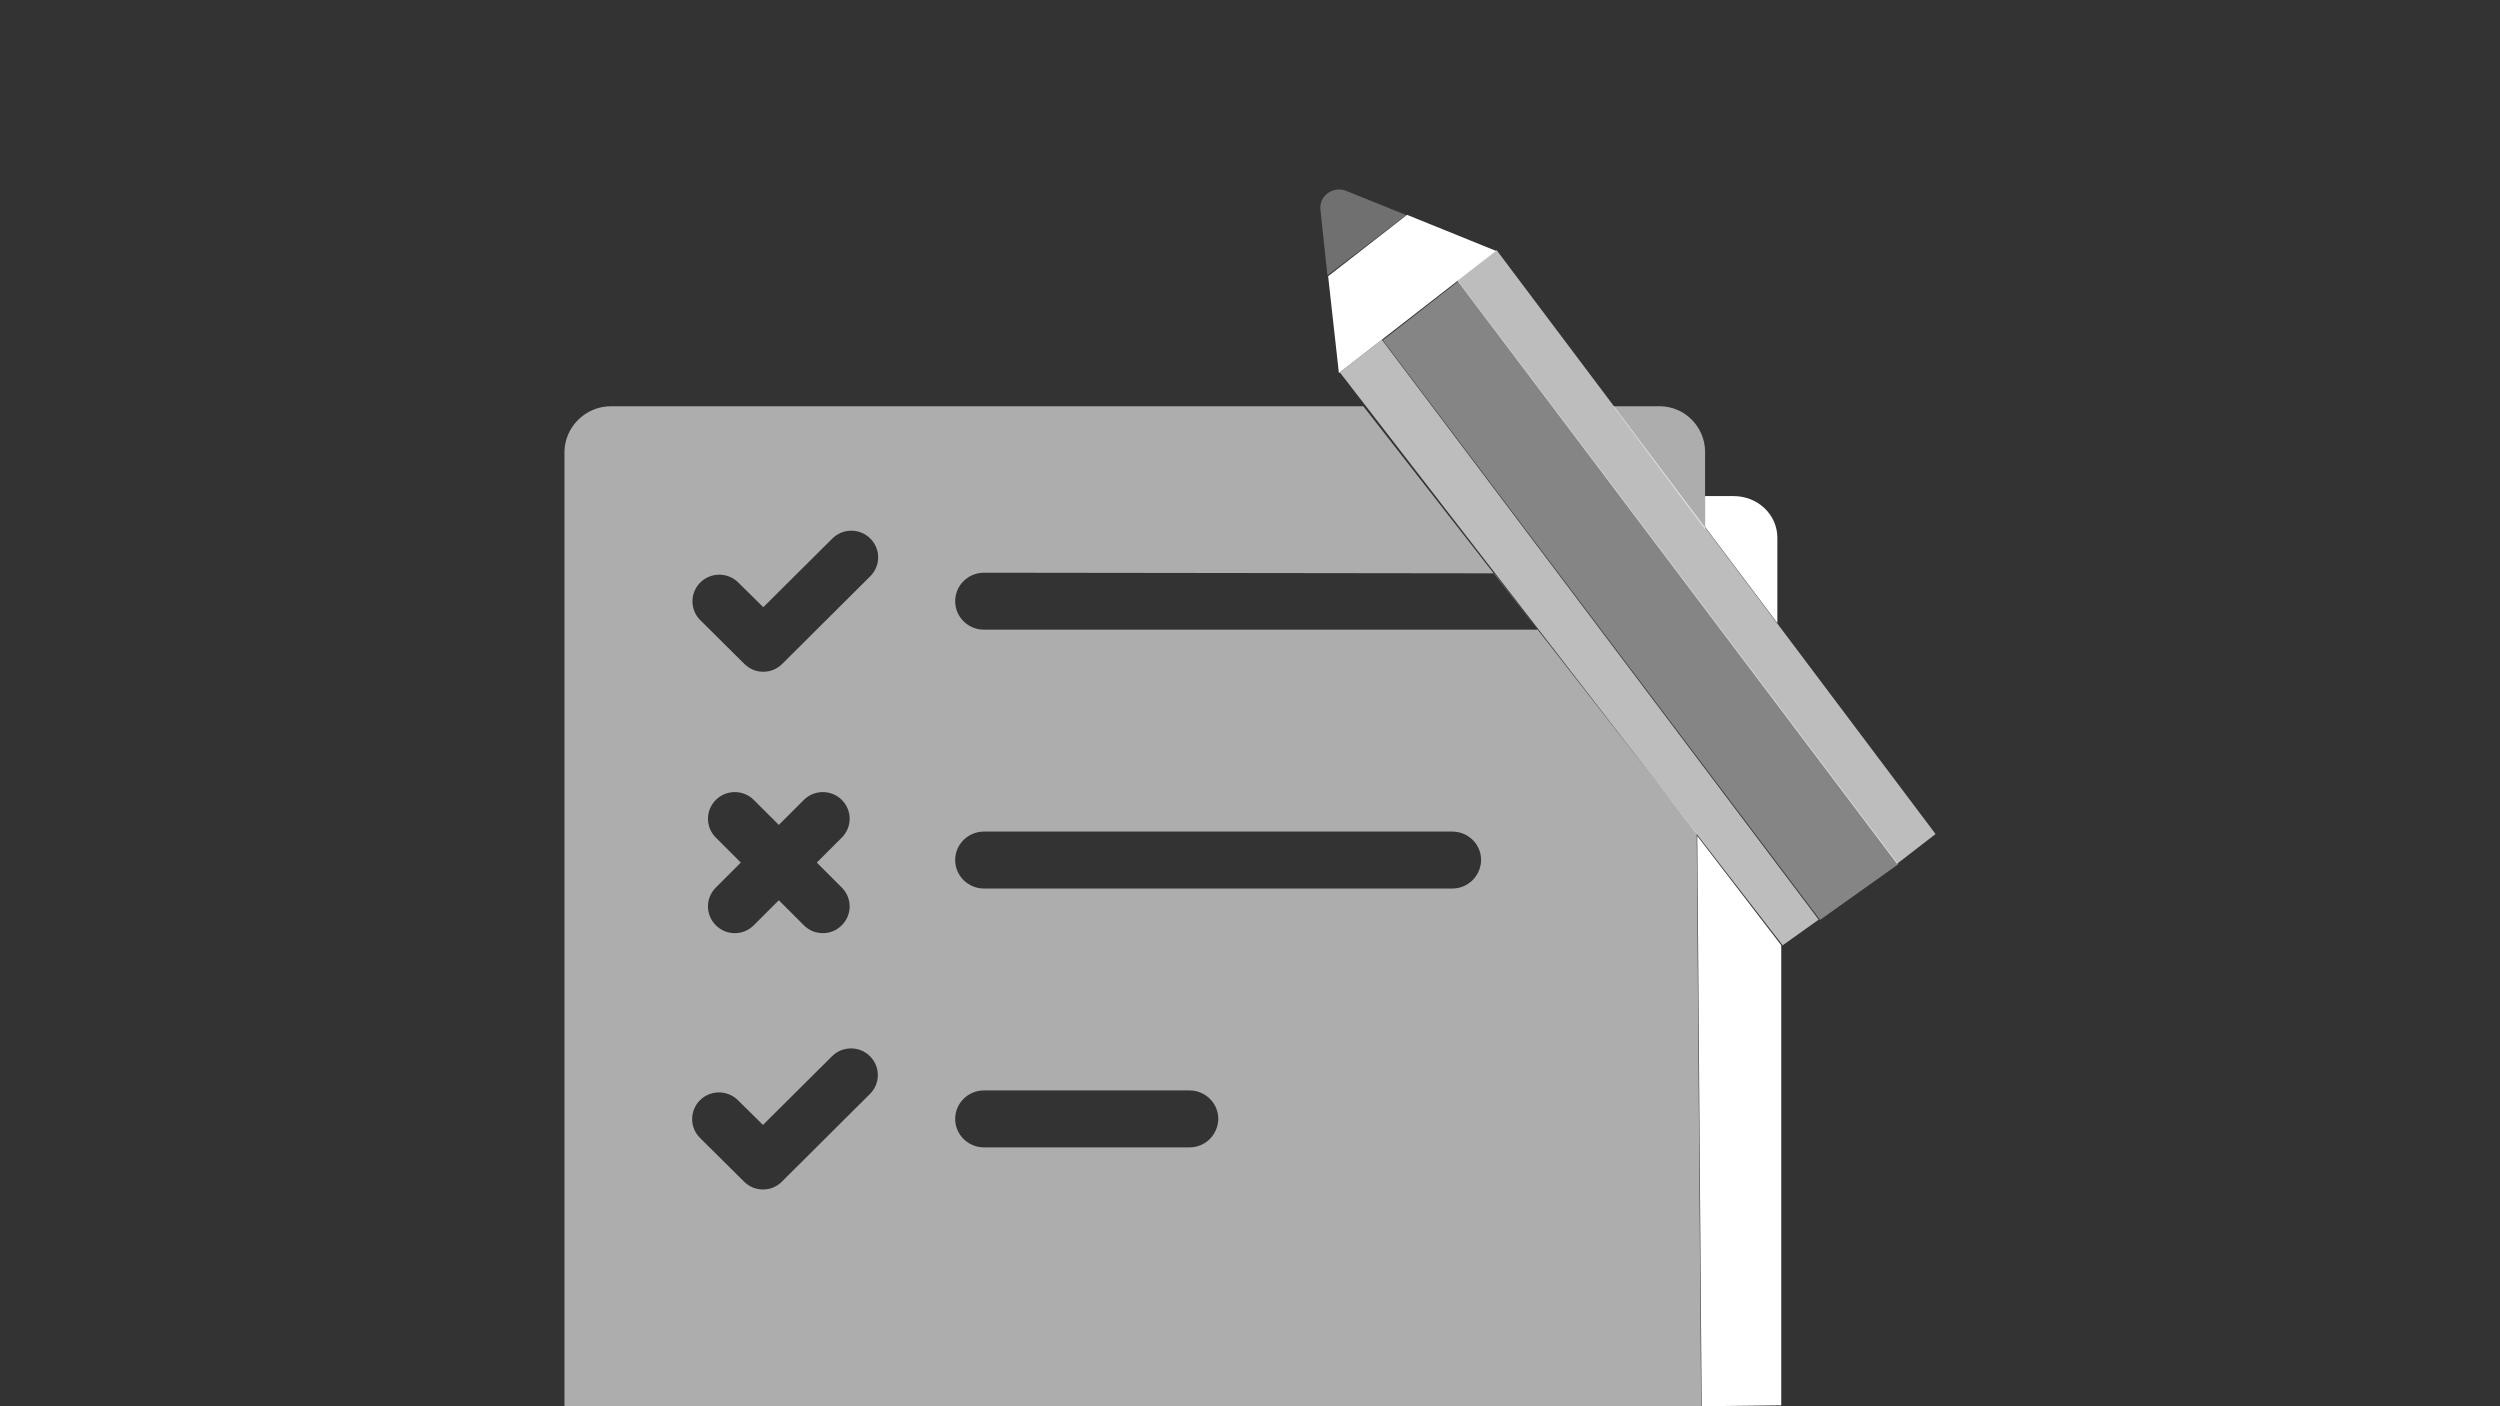 <svg width="1280" height="720" viewBox="0 0 1280 720" xmlns="http://www.w3.org/2000/svg"><rect x="0" y="0" width="1280" height="720" fill="#333333" stroke="none"/><g transform="translate(289 97)" fill="#FFF"><path d="M621,178.29 C621,166.516 611.026,157 598.639,157 L584,157 L584,172.806 L621,222 L621,178.29 Z"/><path d="M584,134.381 C584,121.554 573.573,111 560.741,111 L537,111 L584,174 L584,134.381 Z" opacity=".6"/><polygon points="580 331 582.255 623 623 622.516 623 386.98"/><path d="M214.805,225.39 C206.699,225.39 200.052,218.909 200.052,210.808 C200.052,202.706 206.699,196.225 214.805,196.225 L475.975,196.549 L498.348,225.39 L214.805,225.39 Z M454.576,357.927 L214.805,357.927 C206.699,357.927 200.052,351.446 200.052,343.344 C200.052,335.243 206.699,328.762 214.805,328.762 L454.576,328.762 C462.682,328.762 469.329,335.243 469.329,343.344 C469.167,351.446 462.682,357.927 454.576,357.927 Z M320.019,490.463 L214.805,490.463 C206.699,490.463 200.052,483.982 200.052,475.881 C200.052,467.78 206.699,461.299 214.805,461.299 L320.019,461.299 C328.125,461.299 334.772,467.78 334.772,475.881 C334.609,483.982 328.125,490.463 320.019,490.463 Z M156.443,463.081 L111.374,507.962 C108.618,510.716 105.214,512.013 101.647,512.013 C98.081,512.013 94.676,510.716 91.92,507.962 L69.386,485.603 C66.818,483.051 65.374,479.581 65.374,475.962 C65.374,472.343 66.818,468.873 69.386,466.322 C74.736,460.975 83.49,460.975 88.84,466.322 L101.647,478.959 L136.989,443.8 C142.339,438.453 151.093,438.453 156.443,443.8 C161.793,449.147 161.793,457.734 156.443,463.081 L156.443,463.081 Z M142.014,357.441 C147.364,362.787 147.364,371.375 142.014,376.722 C139.258,379.476 135.854,380.772 132.287,380.772 C128.721,380.772 125.316,379.476 122.56,376.722 L109.753,363.922 L96.946,376.722 C94.19,379.476 90.786,380.772 87.219,380.772 C83.652,380.772 80.248,379.476 77.492,376.722 C74.924,374.17 73.48,370.7 73.48,367.081 C73.48,363.462 74.924,359.992 77.492,357.441 L90.299,344.641 L77.492,331.841 C74.924,329.289 73.48,325.819 73.48,322.2 C73.48,318.581 74.924,315.111 77.492,312.559 C82.842,307.213 91.596,307.213 96.946,312.559 L109.753,325.359 L122.56,312.559 C127.91,307.213 136.665,307.213 142.014,312.559 C147.364,317.906 147.364,326.494 142.014,331.841 L129.207,344.641 L142.014,357.441 Z M69.548,201.248 C74.898,195.901 83.652,195.901 89.002,201.248 L101.809,213.886 L137.151,178.727 C142.501,173.38 151.255,173.38 156.605,178.727 C161.955,184.073 161.955,192.661 156.605,198.008 L111.536,242.889 C108.943,245.481 105.538,246.939 101.809,246.939 C98.081,246.939 94.676,245.481 92.082,242.889 L69.548,220.529 C66.98,217.978 65.536,214.508 65.536,210.889 C65.536,207.269 66.98,203.8 69.548,201.248 Z M409.021,111 L23.831,111 C10.7,111 0,121.694 0,134.656 L0,623 L582,623 L579.73,329.734 L409.021,111 Z" opacity=".6"/><polygon points="431.404 13 391 44.428 396.517 94 477 31.468"/><path d="M702,330.021 L682.27,345.28 L457.159,46.746 L477.212,31 L702,330.021 Z M642.164,373.851 L623.729,387 L397,93.661 L418.508,76.941 L642.164,373.851 Z" opacity=".677"/><polygon opacity=".4" points="457.685 47 419 77.185 642.858 374 683 345.438"/><path d="M400.082,0.656 C393.41,-1.903 386.25,3.375 387.063,10.412 L390.643,44 L431,13.131 L400.082,0.656 Z" opacity=".3"/></g></svg>